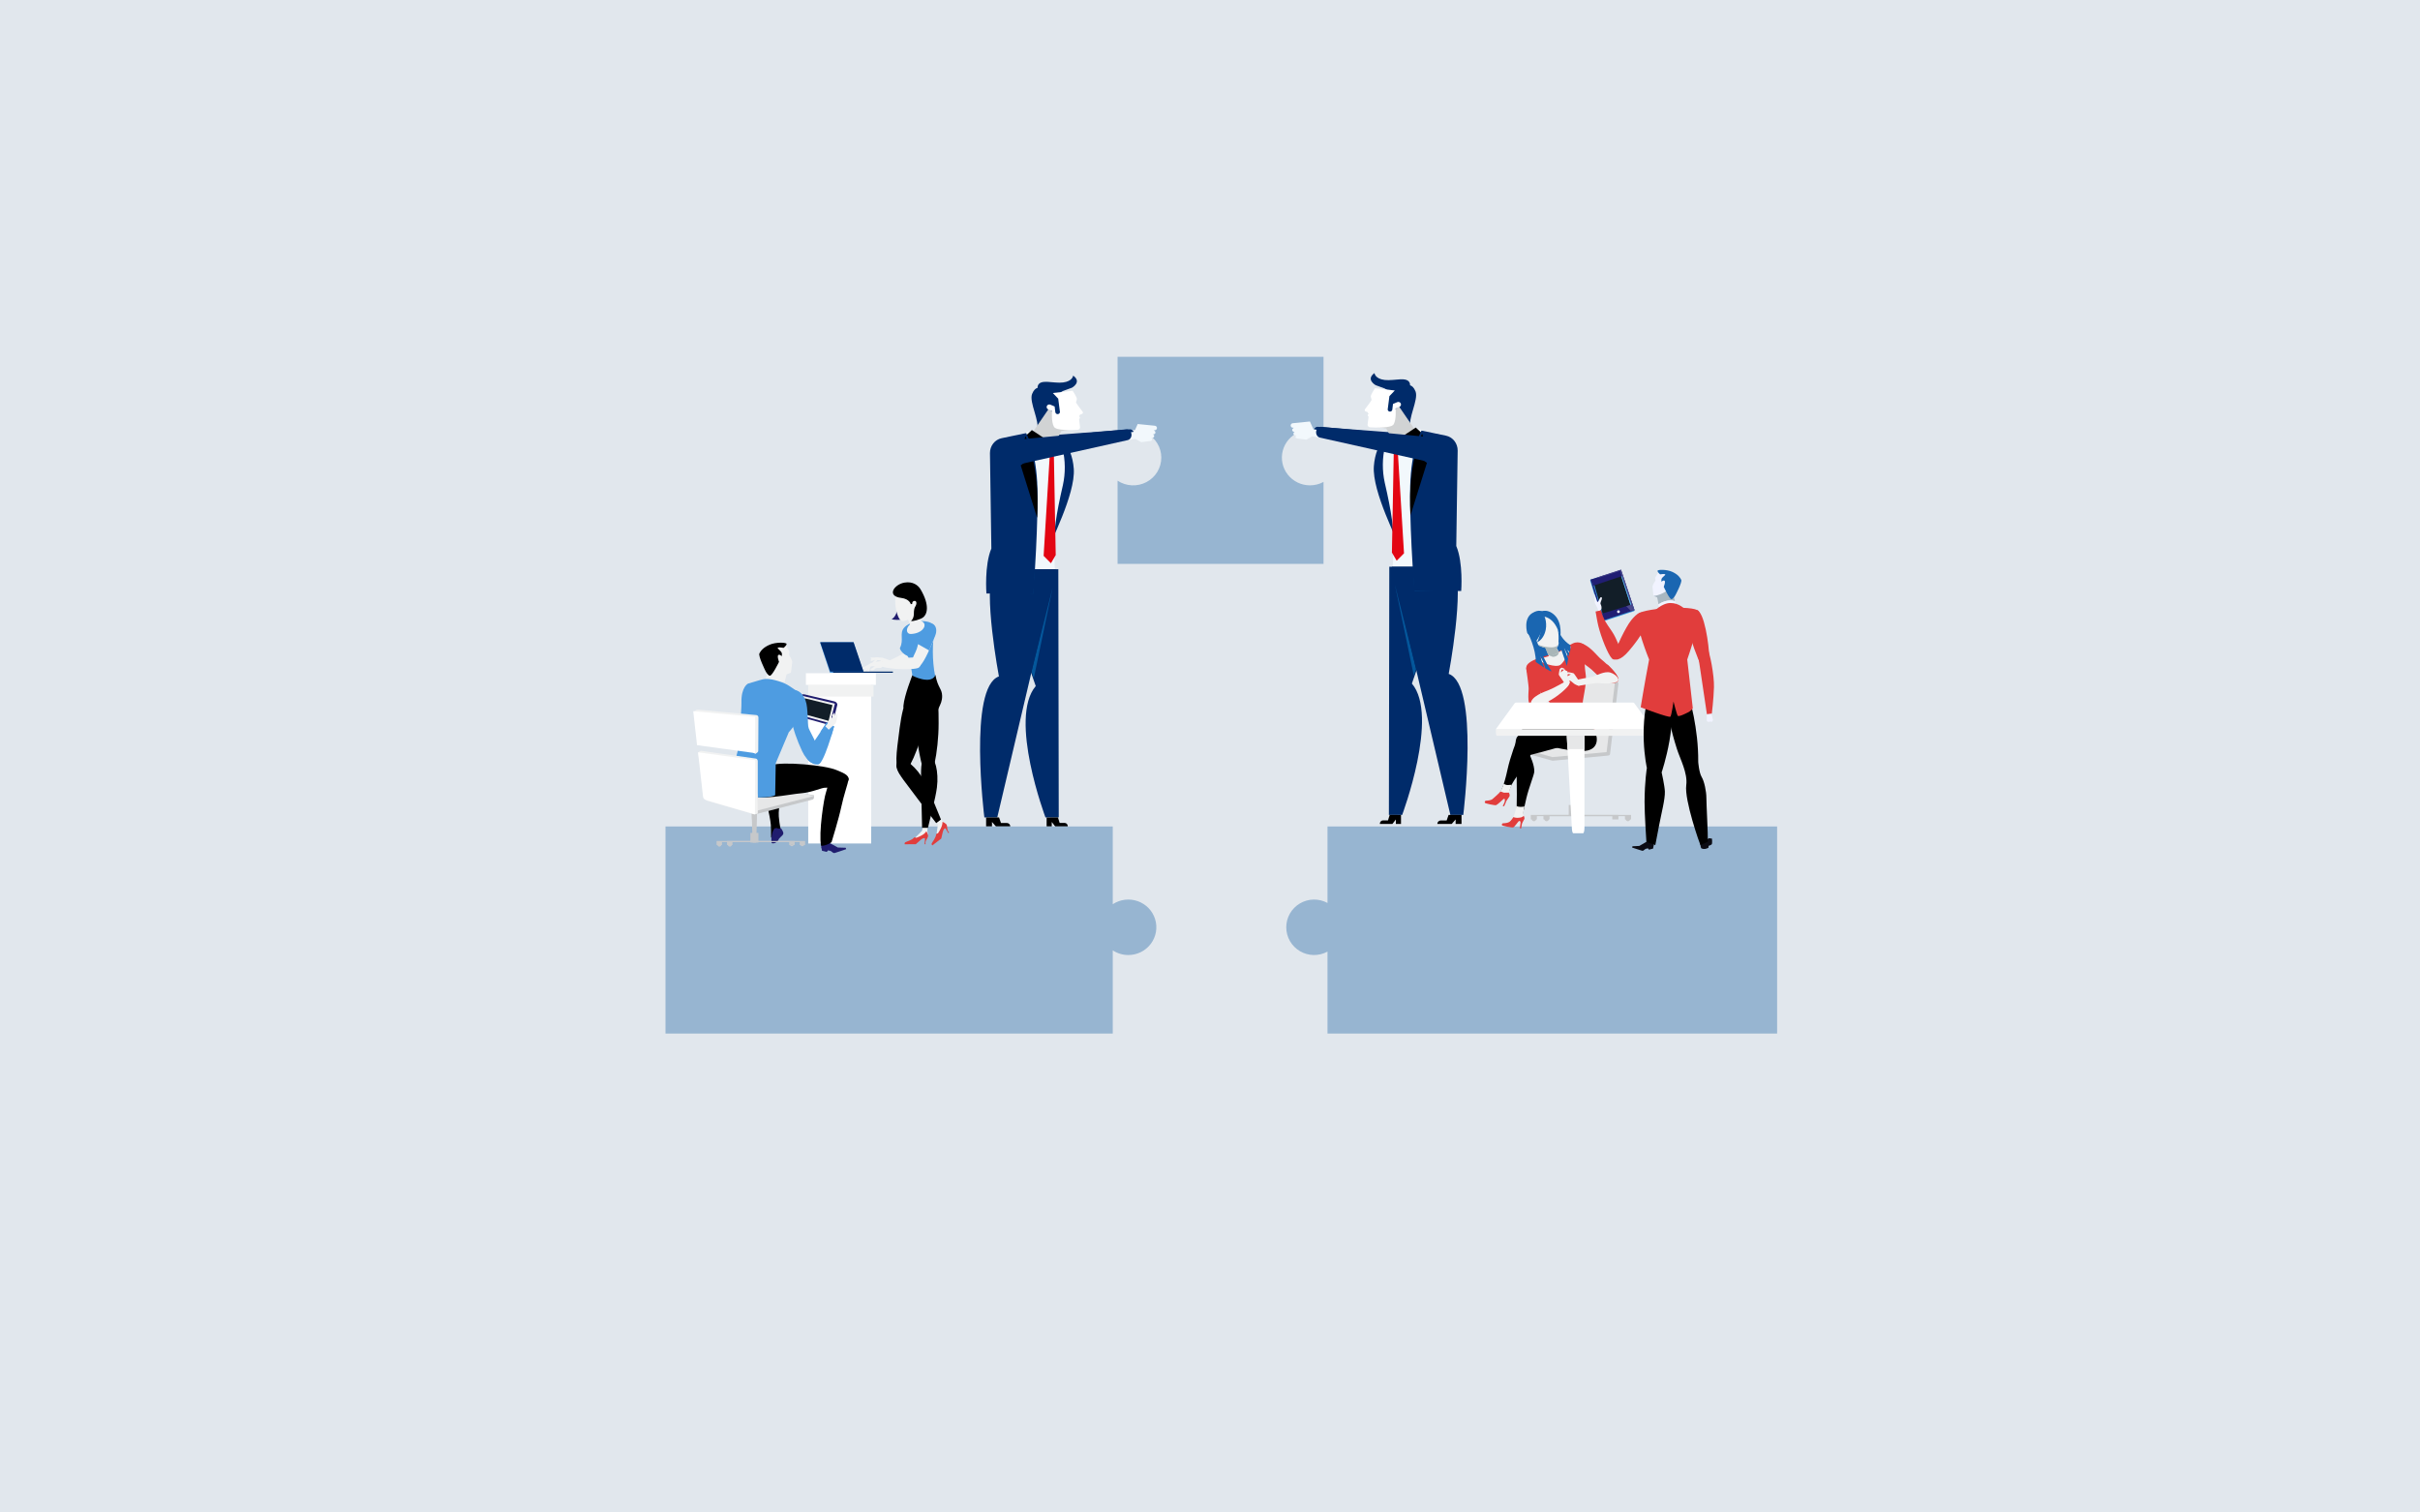 <?xml version="1.0" encoding="UTF-8"?>
<svg xmlns="http://www.w3.org/2000/svg" width="960" height="600" viewBox="0 0 960 600" fill="none">
  <rect width="960" height="600" fill="#E1E7ED"></rect>
  <path d="M519.662 192.536C517.962 192.535 516.285 192.151 514.758 191.413C513.231 190.674 511.896 189.601 510.854 188.276C509.812 186.95 509.091 185.407 508.746 183.765C508.401 182.122 508.442 180.424 508.864 178.799C509.287 177.174 510.08 175.666 511.184 174.39C512.288 173.114 513.673 172.104 515.233 171.438C516.793 170.771 523.487 170.465 525.185 170.543C526.884 170.621 523.542 171.081 525.032 171.888V141.547H443.334V156.97V172.393C445.013 171.286 446.966 170.65 448.983 170.552C451 170.454 453.006 170.899 454.787 171.838C456.568 172.777 458.057 174.176 459.096 175.885C460.134 177.594 460.682 179.549 460.682 181.541C460.682 183.534 460.134 185.489 459.096 187.198C458.057 188.907 456.568 190.305 454.787 191.245C453.006 192.184 451 192.628 448.983 192.531C446.966 192.433 445.013 191.797 443.334 190.69V223.68H525.032V191.179C523.387 192.071 521.54 192.538 519.662 192.536Z" fill="#97B5D1"></path>
  <path d="M401.994 173.799L402.425 181.562L448.505 173.744C448.906 173.673 449.266 173.433 449.509 173.074C449.753 172.716 449.862 172.267 449.813 171.821C449.763 171.382 449.563 170.981 449.254 170.701C448.945 170.42 448.55 170.281 448.151 170.312L401.994 173.799Z" fill="#002B6A"></path>
  <path d="M418.938 171.809C418.938 171.809 425.226 175.801 425.961 185.974C426.696 196.147 416.224 215.802 415.714 218.346C415.205 220.889 411.363 205.495 413.368 198.202C415.372 190.909 416.316 171.666 418.938 171.809Z" fill="#002B6A"></path>
  <path d="M411.459 170.701C413.689 170.371 415.955 170.929 417.814 172.267C419.674 173.605 420.993 175.626 421.514 177.935C422.644 182.695 422.688 187.671 421.644 192.453C418.848 204.486 417.99 211.174 418.168 217.604C418.346 224.035 418.451 225.829 418.451 225.829H394.785L396.406 188.977C396.566 185.258 397.68 181.654 399.627 178.547C401.574 175.441 404.282 172.948 407.465 171.333L407.57 171.273L411.459 170.701Z" fill="url(#paint0_linear)"></path>
  <path d="M410.871 272.163C399.973 284.989 414.73 324.266 414.73 324.266H419.995L419.832 225.829H394.785L410.871 272.163Z" fill="#002B6A"></path>
  <path d="M419.414 171.809L422.396 179.011L419.561 176.226L417.757 178.985C417.473 177.574 417.56 176.138 418.015 174.748C418.825 172.892 419.414 171.809 419.414 171.809Z" fill="#078EEA"></path>
  <path d="M421.623 155.121L425.261 153.788C425.261 153.788 429.299 151.555 425.713 149C425.713 149 425.534 151.255 421.683 151.731C417.832 152.207 412.606 150.135 411.667 153.115C410.728 156.094 418.865 157.229 421.623 155.121Z" fill="#002B6A"></path>
  <path d="M412.661 153.913C412.661 153.913 410.741 153.023 409.429 156.272C408.116 159.52 412.703 167.369 411.331 170.608C411.331 170.608 419.143 168.25 420.821 165.313C422.5 162.376 423.954 155.524 418.952 155.008C413.949 154.492 412.661 153.913 412.661 153.913Z" fill="#002B6A"></path>
  <path d="M425.999 170.222L421.047 170.972L417.418 177.811L407.992 173.899L416.013 162.205L425.999 170.222Z" fill="#D1D3D4"></path>
  <path d="M425.522 155.002C425.522 155.002 427.254 157.642 427.185 158.292C427.116 158.941 426.787 159.441 426.882 159.724C426.977 160.007 428.727 162.364 429.481 163.338C429.53 163.402 429.565 163.476 429.583 163.554C429.601 163.632 429.602 163.713 429.585 163.791C429.569 163.869 429.536 163.944 429.488 164.009C429.44 164.074 429.379 164.129 429.307 164.171C429.03 164.305 428.74 164.413 428.441 164.495C427.687 164.729 428.043 166.161 428.043 166.161L428.441 169.409C428.458 169.542 428.446 169.677 428.407 169.805C428.367 169.934 428.301 170.053 428.212 170.156C428.122 170.259 428.012 170.343 427.888 170.404C427.763 170.464 427.627 170.5 427.488 170.508C425.002 170.658 418.982 170.858 418.098 169.309C416.98 167.343 417.336 163.105 417.336 163.105L415.802 162.405C415.671 162.344 415.555 162.259 415.459 162.153C415.363 162.048 415.29 161.925 415.245 161.792C415.2 161.659 415.183 161.519 415.195 161.38C415.208 161.24 415.249 161.105 415.317 160.981C415.445 160.755 415.656 160.582 415.91 160.499C416.164 160.416 416.441 160.427 416.686 160.532L418.367 161.248L418.644 163.513C418.674 163.745 418.799 163.955 418.99 164.099C419.182 164.242 419.425 164.307 419.666 164.279C419.881 164.254 420.079 164.156 420.227 164.004C420.374 163.852 420.461 163.654 420.472 163.446L419.787 158.15L417.648 155.902L425.522 155.002Z" fill="white"></path>
  <path d="M427.487 163.405L428.318 164.531C428.355 164.571 428.375 164.619 428.375 164.667C428.375 164.716 428.355 164.764 428.318 164.803L427.978 165.085C427.978 165.085 428.746 165.648 428.204 166.114C427.663 166.58 427.197 167.007 427.197 167.007L427.487 163.405Z" fill="white"></path>
  <path d="M409.342 170.608L416.395 175.271L412.988 179.011L406.791 172.954L409.342 170.608Z" fill="black"></path>
  <path d="M419.961 176.326L415.407 175.41L413.996 176.864C413.996 176.864 415.464 179.228 417.553 178.995C418.322 178.877 419.003 178.533 419.452 178.035C419.901 177.538 420.083 176.925 419.961 176.326Z" fill="#E30613"></path>
  <path d="M418.779 178.969C418.779 178.969 418.4 177.108 417.387 178.104C416.374 179.099 416.107 179.769 416.723 180.085C417.339 180.401 418.975 180.159 418.779 178.969Z" fill="#E30613"></path>
  <path d="M410.105 269.045L409.189 266.32L417.593 233.031L410.105 269.045Z" fill="#04579B"></path>
  <path d="M418.794 225.837L395.61 324.266H390.49C390.49 324.266 384.022 272.662 396.268 268.332C396.268 268.332 389.824 234.298 394.159 225.829L418.794 225.837Z" fill="#002B6A"></path>
  <path d="M393.584 235.016L409.819 235.432L410.39 225.829L408.312 225.923L393.584 235.016Z" fill="#04579B"></path>
  <path d="M407.065 171.809C407.065 171.809 410.707 178.067 411.443 191.159C412.179 204.251 409.97 235.432 409.97 235.432H391.311C391.311 235.432 390.445 224.269 393.269 217.596L392.711 179.758C392.7 178.364 393.156 177.009 394 175.928C394.844 174.847 396.022 174.108 397.331 173.838L407.065 171.809Z" fill="#002B6A"></path>
  <path d="M408.286 182.111L404.908 184.614L411.428 205.421C411.428 205.421 411.428 205.371 411.428 205.296C412.639 184.714 406.812 173.009 406.812 173.009L404.391 181.018L408.286 182.111Z" fill="black"></path>
  <path d="M415.191 324.299V327.867H417.229V326.087L418.61 327.867H423.594C423.598 327.685 423.57 327.504 423.512 327.334C423.454 327.164 423.367 327.009 423.255 326.878C423.144 326.747 423.011 326.642 422.864 326.57C422.717 326.497 422.558 326.459 422.398 326.457H420.353L419.681 324.266L415.191 324.299Z" fill="black"></path>
  <path d="M391.186 324.266V327.867H393.519V326.071L395.089 327.867H400.789C400.789 327.498 400.644 327.145 400.386 326.884C400.128 326.624 399.778 326.477 399.412 326.477H397.079L396.315 324.266H391.186Z" fill="black"></path>
  <path d="M418.042 179.011L418.798 220.207L416.904 223.428L413.996 220.509L416.522 179.121L418.042 179.011Z" fill="#E30613"></path>
  <path d="M452.754 175.41L450.403 174.113L445.013 174.961L444.555 172.114L449.944 171.266L451.32 168.207L458.11 168.885C458.228 168.892 458.344 168.921 458.45 168.973C458.557 169.024 458.653 169.096 458.732 169.184C458.81 169.272 458.871 169.375 458.91 169.486C458.949 169.598 458.965 169.716 458.959 169.834C458.943 170.066 458.84 170.283 458.669 170.44C458.499 170.598 458.274 170.684 458.042 170.682H457.711L458.093 171.012C458.205 171.106 458.285 171.232 458.323 171.373C458.361 171.514 458.355 171.663 458.305 171.8C458.252 171.949 458.152 172.076 458.021 172.163C457.889 172.25 457.733 172.292 457.575 172.283H457.329L457.516 172.393C457.658 172.477 457.765 172.607 457.82 172.763C457.874 172.918 457.872 173.087 457.813 173.241C457.765 173.361 457.685 173.465 457.582 173.543C457.479 173.621 457.356 173.669 457.227 173.681L456.641 173.732L456.735 173.783C456.851 173.848 456.943 173.95 456.995 174.073C457.047 174.195 457.057 174.332 457.023 174.461C456.993 174.583 456.927 174.692 456.833 174.776C456.739 174.859 456.622 174.912 456.497 174.927L452.754 175.41Z" fill="url(#paint1_linear)"></path>
  <path d="M447.295 174.608L399.35 185.314L396.287 175.114L446.853 170.313C447.327 170.275 447.796 170.444 448.166 170.785C448.536 171.126 448.779 171.615 448.847 172.153C448.924 172.713 448.804 173.286 448.513 173.746C448.222 174.206 447.785 174.516 447.295 174.608Z" fill="#002B6A"></path>
  <path d="M568.967 172.799L568.535 180.562L522.456 172.744C522.055 172.673 521.695 172.433 521.452 172.074C521.208 171.716 521.099 171.267 521.148 170.821C521.198 170.382 521.398 169.981 521.707 169.701C522.016 169.42 522.41 169.281 522.809 169.312L568.967 172.799Z" fill="#002B6A"></path>
  <path d="M552.023 170.809C552.023 170.809 545.735 174.801 545 184.974C544.265 195.147 554.737 214.802 555.247 217.346C555.756 219.889 559.598 204.495 557.593 197.202C555.589 189.909 554.645 170.666 552.023 170.809Z" fill="#002B6A"></path>
  <path d="M559.502 169.701C557.272 169.371 555.006 169.929 553.146 171.267C551.287 172.605 549.968 174.626 549.447 176.935C548.317 181.695 548.273 186.671 549.317 191.453C552.113 203.486 552.971 210.174 552.793 216.604C552.615 223.035 552.51 224.829 552.51 224.829H576.176L574.555 187.977C574.394 184.258 573.281 180.654 571.334 177.547C569.387 174.441 566.679 171.948 563.496 170.333L563.391 170.273L559.502 169.701Z" fill="url(#paint2_linear)"></path>
  <path d="M560.09 271.163C570.988 283.989 556.231 323.266 556.231 323.266H550.966L551.129 224.829H576.176L560.09 271.163Z" fill="#002B6A"></path>
  <path d="M551.547 170.809L548.565 178.011L551.4 175.226L553.203 177.985C553.488 176.574 553.401 175.138 552.946 173.748C552.136 171.892 551.547 170.809 551.547 170.809Z" fill="#078EEA"></path>
  <path d="M549.338 154.121L545.7 152.788C545.7 152.788 541.661 150.555 545.248 148C545.248 148 545.427 150.255 549.278 150.731C553.129 151.207 558.355 149.135 559.294 152.115C560.233 155.094 552.096 156.229 549.338 154.121Z" fill="#002B6A"></path>
  <path d="M558.3 152.913C558.3 152.913 560.219 152.023 561.532 155.272C562.845 158.52 558.258 166.369 559.629 169.608C559.629 169.608 551.818 167.25 550.14 164.313C548.461 161.376 547.007 154.524 552.009 154.008C557.012 153.492 558.3 152.913 558.3 152.913Z" fill="#002B6A"></path>
  <path d="M544.962 169.222L549.914 169.972L553.543 176.811L562.969 172.899L554.948 161.205L544.962 169.222Z" fill="#D1D3D4"></path>
  <path d="M545.439 154.002C545.439 154.002 543.707 156.642 543.776 157.292C543.845 157.941 544.174 158.441 544.079 158.724C543.984 159.007 542.234 161.364 541.48 162.338C541.431 162.402 541.396 162.476 541.378 162.554C541.36 162.632 541.359 162.713 541.376 162.791C541.392 162.869 541.425 162.944 541.473 163.009C541.521 163.074 541.582 163.129 541.654 163.171C541.931 163.305 542.221 163.413 542.52 163.495C543.273 163.729 542.918 165.161 542.918 165.161L542.52 168.409C542.503 168.542 542.515 168.677 542.554 168.805C542.594 168.934 542.66 169.053 542.749 169.156C542.839 169.259 542.949 169.343 543.073 169.404C543.198 169.464 543.334 169.5 543.473 169.508C545.959 169.658 551.979 169.858 552.863 168.309C553.98 166.343 553.625 162.105 553.625 162.105L555.159 161.405C555.29 161.344 555.406 161.259 555.502 161.153C555.598 161.048 555.67 160.925 555.716 160.792C555.761 160.659 555.778 160.519 555.766 160.38C555.753 160.24 555.712 160.105 555.644 159.981C555.516 159.755 555.305 159.582 555.051 159.499C554.797 159.416 554.52 159.427 554.275 159.532L552.594 160.248L552.317 162.513C552.287 162.745 552.162 162.955 551.971 163.099C551.779 163.242 551.536 163.307 551.295 163.279C551.08 163.254 550.882 163.156 550.734 163.004C550.587 162.852 550.5 162.654 550.489 162.446L551.174 157.15L553.313 154.902L545.439 154.002Z" fill="white"></path>
  <path d="M543.474 162.405L542.643 163.531C542.606 163.571 542.586 163.619 542.586 163.667C542.586 163.716 542.606 163.764 542.643 163.803L542.983 164.085C542.983 164.085 542.215 164.648 542.756 165.114C543.298 165.58 543.764 166.007 543.764 166.007L543.474 162.405Z" fill="white"></path>
  <path d="M561.619 169.608L554.566 174.271L557.973 178.011L564.17 171.954L561.619 169.608Z" fill="black"></path>
  <path d="M551 175.326L555.553 174.41L556.965 175.864C556.965 175.864 555.497 178.228 553.408 177.995C552.639 177.877 551.958 177.533 551.509 177.035C551.06 176.538 550.878 175.925 551 175.326Z" fill="#E30613"></path>
  <path d="M552.182 177.969C552.182 177.969 552.561 176.108 553.574 177.104C554.587 178.099 554.854 178.769 554.238 179.085C553.622 179.401 551.986 179.159 552.182 177.969Z" fill="#E30613"></path>
  <path d="M560.856 268.045L561.771 265.32L553.368 232.031L560.856 268.045Z" fill="#04579B"></path>
  <path d="M552.166 224.837L575.351 323.266H580.471C580.471 323.266 586.939 271.662 574.693 267.332C574.693 267.332 581.137 233.298 576.802 224.829L552.166 224.837Z" fill="#002B6A"></path>
  <path d="M577.377 234.016L561.142 234.432L560.571 224.829L562.649 224.923L577.377 234.016Z" fill="#04579B"></path>
  <path d="M563.896 170.809C563.896 170.809 560.254 177.067 559.518 190.159C558.782 203.251 560.991 234.432 560.991 234.432H579.65C579.65 234.432 580.516 223.269 577.692 216.596L578.25 178.758C578.261 177.364 577.805 176.009 576.961 174.928C576.117 173.847 574.939 173.108 573.63 172.838L563.896 170.809Z" fill="#002B6A"></path>
  <path d="M562.674 181.111L566.053 183.614L559.533 204.421C559.533 204.421 559.533 204.371 559.533 204.296C558.322 183.714 564.149 172.009 564.149 172.009L566.57 180.018L562.674 181.111Z" fill="black"></path>
  <path d="M555.77 323.299V326.867H553.732V325.087L552.351 326.867H547.367C547.363 326.685 547.391 326.504 547.449 326.334C547.507 326.164 547.594 326.009 547.706 325.878C547.817 325.747 547.95 325.642 548.097 325.57C548.244 325.497 548.403 325.459 548.563 325.457H550.608L551.28 323.266L555.77 323.299Z" fill="black"></path>
  <path d="M579.775 323.266V326.867H577.442V325.071L575.872 326.867H570.172C570.172 326.498 570.317 326.145 570.575 325.884C570.833 325.624 571.183 325.477 571.549 325.477H573.882L574.646 323.266H579.775Z" fill="black"></path>
  <path d="M552.919 178.011L552.163 219.207L554.057 222.428L556.965 219.509L554.439 178.121L552.919 178.011Z" fill="#E30613"></path>
  <path d="M518.207 174.41L520.558 173.113L525.948 173.961L526.406 171.114L521.016 170.266L519.641 167.207L512.851 167.885C512.733 167.892 512.617 167.921 512.51 167.973C512.404 168.024 512.308 168.096 512.229 168.184C512.151 168.272 512.09 168.375 512.051 168.486C512.012 168.598 511.995 168.716 512.002 168.834C512.018 169.066 512.121 169.283 512.292 169.44C512.462 169.598 512.687 169.684 512.919 169.682H513.25L512.868 170.012C512.756 170.106 512.676 170.232 512.638 170.373C512.6 170.514 512.606 170.663 512.656 170.8C512.709 170.949 512.809 171.076 512.94 171.163C513.072 171.25 513.228 171.292 513.386 171.283H513.632L513.445 171.393C513.303 171.477 513.196 171.607 513.141 171.763C513.087 171.918 513.089 172.087 513.148 172.241C513.196 172.361 513.276 172.465 513.379 172.543C513.482 172.621 513.605 172.669 513.734 172.681L514.32 172.732L514.226 172.783C514.11 172.848 514.018 172.95 513.966 173.073C513.914 173.195 513.904 173.332 513.938 173.461C513.968 173.583 514.034 173.692 514.128 173.776C514.222 173.859 514.339 173.912 514.464 173.927L518.207 174.41Z" fill="url(#paint3_linear)"></path>
  <path d="M523.666 173.608L571.611 184.314L574.674 174.114L524.108 169.313C523.634 169.275 523.165 169.444 522.795 169.785C522.425 170.126 522.182 170.615 522.114 171.153C522.037 171.713 522.157 172.286 522.448 172.746C522.739 173.206 523.176 173.516 523.666 173.608Z" fill="#002B6A"></path>
  <path d="M526.613 327.867V358.209C524.931 357.289 523.038 356.821 521.12 356.852C519.202 356.882 517.325 357.41 515.674 358.384C514.023 359.357 512.654 360.742 511.704 362.403C510.754 364.063 510.254 365.942 510.254 367.854C510.254 369.765 510.754 371.644 511.704 373.304C512.654 374.965 514.023 376.35 515.674 377.324C517.325 378.297 519.202 378.825 521.12 378.855C523.038 378.886 524.931 378.418 526.613 377.498V410H704.967V327.867H526.613Z" fill="#97B5D1"></path>
  <path d="M447.599 378.855C449.335 378.855 451.046 378.452 452.596 377.68C454.146 376.907 455.492 375.786 456.526 374.406C457.56 373.026 458.253 371.426 458.55 369.733C458.847 368.04 458.739 366.302 458.235 364.658C457.731 363.013 456.845 361.509 455.649 360.264C454.452 359.02 452.978 358.07 451.343 357.491C449.709 356.913 447.961 356.721 446.239 356.931C444.516 357.141 442.867 357.748 441.424 358.702V327.867H264V410H441.424V377.001C443.25 378.214 445.4 378.86 447.599 378.855Z" fill="#97B5D1"></path>
  <path fill-rule="evenodd" clip-rule="evenodd" d="M619.722 295.563L620.365 268.446H621.682L641.561 270.626C641.841 270.656 642.043 270.911 642.01 271.191L638.705 299.083C638.667 299.407 638.411 299.664 638.087 299.705L637.432 299.787L616.004 301.771C615.908 301.78 615.81 301.772 615.717 301.745L602.459 298.045C602.114 297.949 601.875 297.635 601.875 297.276V296.564L619.722 295.563Z" fill="#C6C8CA"></path>
  <path fill-rule="evenodd" clip-rule="evenodd" d="M618.359 295.456L620.312 268.446L640.116 270.615C640.405 270.647 640.613 270.909 640.578 271.198L637.329 298.351L615.819 300.341L601.877 296.454L618.359 295.456Z" fill="#E6E7E8"></path>
  <path fill-rule="evenodd" clip-rule="evenodd" d="M606.535 250.417L612.513 263.07L620.512 258.701C620.512 258.701 617.171 247.591 616.268 246.11C615.366 244.63 606.535 250.417 606.535 250.417Z" fill="#1A66B1"></path>
  <path fill-rule="evenodd" clip-rule="evenodd" d="M628.802 256.025C628.802 256.025 626.63 253.943 623.892 255.268C621.154 256.593 617.849 259.149 615.583 259.622C613.317 260.095 605.763 261.893 605.48 264.638C605.197 267.382 608.407 269.938 609.823 271.262C611.24 272.588 610.579 274.481 611.901 275.805C613.223 277.13 616.433 279.685 615.866 282.146C615.3 284.607 608.596 291.705 616.433 295.018C624.27 298.33 631.162 298.992 632.485 292.557C633.807 286.121 628.613 281.862 627.952 280.064C627.291 278.266 629.746 271.925 628.991 267.193C628.236 262.461 628.802 256.025 628.802 256.025Z" fill="#E13D3C"></path>
  <path fill-rule="evenodd" clip-rule="evenodd" d="M628.24 255.581C631.271 256.882 633.72 260.408 635.322 261.647C636.923 262.886 643.564 269.022 641.68 270.452C639.796 271.881 635.844 270.128 632.71 266.888C629.576 263.648 625.346 261.798 624.018 259.645C621.976 256.335 625.208 254.28 628.24 255.581Z" fill="#E13D3C"></path>
  <path fill-rule="evenodd" clip-rule="evenodd" d="M605.461 265.213C605.464 265.826 606.478 271.889 606.414 273.478C606.349 275.067 605.71 280.217 608.013 280.605C610.468 281.018 611.312 276.338 611.183 272.842C611.106 270.76 610.933 266.574 608.333 264.465C606.354 262.861 605.458 264.513 605.461 265.213Z" fill="#E13D3C"></path>
  <path fill-rule="evenodd" clip-rule="evenodd" d="M601.646 292.639C602.683 290.375 613.241 286.603 620.877 286.036C628.513 285.469 629 293.111 622.157 295.281C615.315 297.451 606.851 299.527 606.851 299.527C606.851 299.527 608.774 303.454 608.639 306.117C608.572 307.433 606.507 312.393 605.494 316.646C604.457 320.995 603.711 324.825 603.711 324.825L601.428 325.428C601.428 325.428 601.552 324.434 601.646 320.661C601.74 316.887 601.74 314.528 601.646 306.791C601.552 299.055 600.609 294.904 601.646 292.639Z" fill="black"></path>
  <path fill-rule="evenodd" clip-rule="evenodd" d="M632.103 289.07C630.904 287.377 627.15 286.419 619.199 286.672C611.248 286.923 604.812 286.923 603.171 290.201C601.531 293.479 598.99 300.745 598.06 305.107C596.56 312.139 595.291 314.062 594.808 314.968C594.324 315.874 596.662 316.176 597.398 316.735C598.094 315.751 598.326 314.668 598.779 313.381C599.183 312.232 599.778 310.923 600.805 309.361C602.982 306.053 605.822 302.271 606.863 300.002C607.904 297.733 609.702 294.896 611.595 295.275C613.488 295.653 624.953 298.888 629.869 297.696C634.786 296.504 633.698 291.322 632.103 289.07Z" fill="black"></path>
  <path fill-rule="evenodd" clip-rule="evenodd" d="M608.832 243.51C611.833 241.731 616.451 244.99 617.558 247.441C618.665 249.893 618.995 255.663 617.652 256.803C617.604 256.844 617.542 256.877 617.485 256.913C618.123 258.218 618.729 259.197 618.992 259.509C619.698 260.918 616.057 262.932 614.968 261.507C614.71 261.168 614.012 259.063 613.128 257.023C611.428 256.63 609.592 255.855 608.166 254.699C605.067 252.187 605.831 245.289 608.832 243.51Z" fill="#F1F2F2"></path>
  <path fill-rule="evenodd" clip-rule="evenodd" d="M622.94 256.376C622.29 255.6 618.749 258.969 616.51 259.702C614.27 260.435 609.502 261.385 610.658 262.155C611.814 262.925 616.943 264.938 618.92 263.809C620.282 263.031 623.59 257.152 622.94 256.376Z" fill="#F1F2F2"></path>
  <path fill-rule="evenodd" clip-rule="evenodd" d="M614.121 259.844C613.804 259.005 613.418 257.984 612.989 256.977C613.418 257.985 613.804 259.005 614.121 259.844ZM618.365 258.512L618.365 258.511C618.127 258.095 617.857 257.589 617.578 257.015C617.856 257.588 618.127 258.095 618.365 258.512Z" fill="#18215C"></path>
  <path fill-rule="evenodd" clip-rule="evenodd" d="M618.361 258.561C618.361 258.56 618.361 258.559 618.36 258.558C618.332 258.511 618.303 258.462 618.274 258.411L618.273 258.411C618.303 258.463 618.333 258.513 618.361 258.561Z" fill="#18215C"></path>
  <path fill-rule="evenodd" clip-rule="evenodd" d="M617.538 256.835C617.536 256.832 617.534 256.829 617.532 256.826C617.534 256.829 617.536 256.832 617.538 256.835ZM617.53 256.821C617.528 256.818 617.527 256.816 617.525 256.813C617.527 256.816 617.528 256.818 617.53 256.821ZM617.519 256.807C617.518 256.806 617.517 256.804 617.516 256.802C617.517 256.804 617.518 256.806 617.519 256.807ZM613.015 256.803C613.013 256.802 613.011 256.802 613.009 256.802C613.011 256.802 613.013 256.802 613.015 256.803ZM612.994 256.798C612.993 256.798 612.992 256.798 612.991 256.798C612.992 256.798 612.993 256.798 612.994 256.798ZM617.509 256.794C617.509 256.793 617.508 256.791 617.508 256.79C617.508 256.791 617.509 256.793 617.509 256.794ZM617.507 256.78C617.507 256.78 617.507 256.78 617.507 256.78C617.507 256.78 617.507 256.78 617.507 256.78ZM617.497 256.768C617.497 256.767 617.496 256.767 617.496 256.766C617.497 256.767 617.497 256.767 617.497 256.768ZM617.489 256.756C617.489 256.756 617.489 256.755 617.488 256.755C617.489 256.755 617.489 256.756 617.489 256.756ZM617.641 256.624C617.642 256.624 617.642 256.623 617.643 256.623C617.642 256.623 617.642 256.624 617.641 256.624ZM617.645 256.62C617.646 256.619 617.646 256.619 617.646 256.619C617.646 256.619 617.646 256.619 617.645 256.62Z" fill="#18215C"></path>
  <path fill-rule="evenodd" clip-rule="evenodd" d="M614.97 260.203C615.444 260.075 615.887 259.951 616.261 259.833C616.89 259.634 617.62 259.236 618.361 258.782C618.353 258.724 618.339 258.667 618.317 258.609C618.282 258.552 618.246 258.492 618.21 258.43C617.979 258.041 617.716 257.567 617.446 257.032C617.445 257.032 617.445 257.031 617.445 257.031C617.442 257.027 617.441 257.023 617.439 257.019C617.438 257.017 617.437 257.015 617.436 257.013C617.434 257.01 617.433 257.007 617.431 257.004C617.43 257.002 617.429 256.999 617.428 256.997C617.427 256.995 617.426 256.993 617.425 256.991C617.423 256.988 617.421 256.984 617.419 256.981C617.419 256.98 617.418 256.978 617.417 256.977C617.415 256.973 617.414 256.969 617.411 256.965C617.411 256.965 617.411 256.965 617.411 256.965C617.409 256.96 617.407 256.955 617.404 256.95C617.403 256.95 617.403 256.949 617.403 256.948C617.401 256.944 617.399 256.939 617.396 256.935C617.396 256.935 617.396 256.934 617.396 256.934C617.389 256.919 617.381 256.904 617.374 256.89C617.431 256.854 617.494 256.822 617.542 256.782C617.544 256.78 617.545 256.779 617.547 256.778C617.548 256.777 617.548 256.777 617.549 256.776C617.55 256.776 617.551 256.774 617.552 256.773C617.553 256.773 617.553 256.773 617.553 256.773C617.774 256.583 617.949 256.268 618.083 255.867C618.079 255.873 617.428 256.8 615.481 256.8C615.433 256.8 615.385 256.8 615.336 256.799C613.888 256.765 611.737 256.475 609.76 255.544C609.807 255.661 609.855 255.78 609.904 255.899C610.888 256.39 611.938 256.754 612.943 256.987C612.944 256.987 612.945 256.987 612.946 256.987C612.953 256.989 612.959 256.99 612.965 256.992C612.967 256.992 612.968 256.992 612.97 256.993C612.978 256.994 612.985 256.996 612.992 256.998C613.408 257.938 613.783 258.892 614.091 259.676C614.356 259.918 614.656 260.09 614.97 260.203Z" fill="#A9B6B8"></path>
  <path fill-rule="evenodd" clip-rule="evenodd" d="M616.095 260.561C617.32 260.561 618.465 259.703 618.354 258.769C617.65 259.282 616.882 259.474 616.285 259.699C615.931 259.832 615.388 260.003 614.939 260.148C615.25 260.279 615.774 260.561 616.095 260.561Z" fill="#A9B6B8"></path>
  <path fill-rule="evenodd" clip-rule="evenodd" d="M618.006 249.81C618.883 251.967 620.356 254.283 622.836 255.867C623.208 256.728 622.955 257.968 622.688 258.836C622.663 258.794 622.643 258.752 622.615 258.711C622.45 258.465 622.263 258.233 622.105 258.073C621.946 257.914 621.822 257.822 621.822 257.822C621.822 257.822 621.86 257.974 621.944 258.181C622.029 258.388 622.165 258.644 622.325 258.886C622.403 258.999 622.484 259.112 622.563 259.217C622.428 259.602 622.316 259.85 622.316 259.85L622.189 260.585C622.042 260.275 621.886 259.945 621.73 259.615C621.408 258.939 621.085 258.262 620.843 257.756C620.602 257.247 620.431 256.903 620.431 256.903C620.431 256.903 621.657 260.482 621.842 260.788C621.923 260.925 622.005 261.055 622.086 261.178L621.574 264.145L618.245 254.529C618.394 253.116 618.29 251.35 618.006 249.81Z" fill="#1A66B1"></path>
  <path fill-rule="evenodd" clip-rule="evenodd" d="M606.18 251.248L607.589 248.376C607.589 248.376 610.689 259.25 615.498 266.269C615.271 266.451 613.881 265.656 612.988 265.112C612.932 264.888 612.87 264.651 612.795 264.397C612.698 264.038 612.567 263.664 612.433 263.292C612.293 262.921 612.154 262.55 612.009 262.208C611.878 261.862 611.691 261.557 611.552 261.294C611.263 260.768 611.04 260.443 611.04 260.443C611.04 260.443 611.135 260.839 611.324 261.397C611.37 261.537 611.421 261.688 611.48 261.845C611.541 262 611.595 262.169 611.65 262.346C611.759 262.699 611.892 263.069 612.023 263.439C612.162 263.807 612.301 264.175 612.432 264.52C612.476 264.634 612.52 264.741 612.563 264.849C612.361 264.722 612.231 264.638 612.231 264.638C612.231 264.638 610.377 263.336 609.231 262.615C609.333 257.328 606.18 251.248 606.18 251.248Z" fill="#1A66B1"></path>
  <path fill-rule="evenodd" clip-rule="evenodd" d="M594.059 315.344C594.822 314.631 595.696 313.558 596.536 310.871C597.596 311.789 598.958 311.273 599.678 311.32C598.509 313.95 598.482 315.711 597.433 317.156C597.403 316.918 593.583 316.246 594.059 315.344Z" fill="#F1F2F2"></path>
  <path fill-rule="evenodd" clip-rule="evenodd" d="M598.572 314.462C598.572 314.462 599.081 315.295 598.779 315.923C598.478 316.552 597.498 317.668 597.434 318.054C597.37 318.44 596.658 319.849 596.658 319.849L596.122 319.748C596.122 319.748 596.947 318.305 596.985 317.605C597.022 316.905 596.76 316.685 596.389 317.012C596.02 317.341 593.994 319.259 593.477 319.405C592.959 319.551 589.129 318.742 589.038 318.459C588.947 318.177 588.979 317.63 589.551 317.627C590.124 317.624 591.469 317.48 592.04 317.012C592.611 316.545 595.033 314.36 595.189 314.014C595.189 314.014 595.827 314.119 596.658 314.462C597.775 314.385 598.426 314.462 598.426 314.462" fill="#E13D3C"></path>
  <path fill-rule="evenodd" clip-rule="evenodd" d="M611.881 242.684C611.881 242.684 613.76 248.579 609.276 254.469L605.865 251.167C605.865 251.167 604.111 245.412 607.926 243.154C610.68 241.524 611.881 242.684 611.881 242.684Z" fill="#1A66B1"></path>
  <path fill-rule="evenodd" clip-rule="evenodd" d="M611.064 244.457C611.064 244.457 617.1 243.731 618.92 253.035C618.92 253.035 619.971 247.213 616.717 244.054C613.463 240.895 610.481 242.927 610.481 242.927L611.064 244.457Z" fill="#1A66B1"></path>
  <path fill-rule="evenodd" clip-rule="evenodd" d="M632.337 266.204C633.706 263.793 636.508 262.809 637.933 263.825C640.262 266.06 642.964 269.16 641.684 270.11C639.821 271.492 635.914 269.798 632.815 266.665C632.659 266.507 632.498 266.355 632.337 266.204Z" fill="#E13D3C"></path>
  <path fill-rule="evenodd" clip-rule="evenodd" d="M625.415 269.778C626.067 269.442 629.725 268.869 631.409 268.539C633.092 268.209 635.313 266.645 637.815 266.654C640.317 266.663 643.613 269.811 641.135 270.612C638.657 271.414 635.617 271.131 634.215 270.99C632.812 270.848 627.294 271.932 626.406 272.026C625.517 272.121 624.764 270.114 625.415 269.778Z" fill="#F1F2F2"></path>
  <path fill-rule="evenodd" clip-rule="evenodd" d="M599.729 324.848C599.729 324.848 601.004 323.915 601.529 319.694C602.408 320.261 603.98 320.11 604.746 319.897C604.196 321.859 604.324 323.662 604.324 323.662L603.746 325.069L599.729 324.848Z" fill="#F1F2F2"></path>
  <path fill-rule="evenodd" clip-rule="evenodd" d="M604.444 323.636C604.444 323.636 604.952 324.411 604.651 324.997C604.35 325.582 603.816 326.477 603.753 326.836C603.688 327.196 603.429 328.653 603.429 328.653L602.895 328.559C602.895 328.559 603.161 327.062 603.199 326.409C603.236 325.757 602.833 325.48 602.463 325.786C602.094 326.092 600.771 328.104 600.255 328.24C599.738 328.375 595.916 327.621 595.825 327.359C595.734 327.096 595.766 326.586 596.337 326.584C596.909 326.581 598.251 326.447 598.821 326.011C599.391 325.576 600.205 324.459 600.361 324.136C600.361 324.136 601.276 324.602 602.793 324.374C603.908 324.302 604.444 323.636 604.444 323.636Z" fill="#E13D3C"></path>
  <path fill-rule="evenodd" clip-rule="evenodd" d="M608.177 280.605C606.019 280.219 606.584 275.167 606.657 273.505C608.488 272.393 610.321 272.752 611.19 273.035C611.27 276.52 610.455 281.011 608.177 280.605Z" fill="#E13D3C"></path>
  <path fill-rule="evenodd" clip-rule="evenodd" d="M621.605 269.987C620.949 270.359 616.43 272.947 614.497 273.703C612.564 274.458 606.956 276.386 607.266 279.389C607.576 282.392 609.384 280.629 613.749 278.488C618.113 276.347 621.875 272.678 622.385 271.662C623.113 270.208 622.26 269.616 621.605 269.987Z" fill="#F1F2F2"></path>
  <path fill-rule="evenodd" clip-rule="evenodd" d="M612.276 243.717C612.276 243.717 612.241 243.914 612.189 244.244C612.14 244.574 612.073 245.038 612 245.582C611.963 245.851 611.925 246.143 611.883 246.451C611.848 246.757 611.8 247.076 611.756 247.405C611.722 247.734 611.648 248.067 611.611 248.408C611.548 248.744 611.501 249.088 611.435 249.426C611.358 249.761 611.317 250.107 611.227 250.43C611.141 250.756 611.088 251.088 610.987 251.392C610.9 251.702 610.831 252.011 610.724 252.288C610.625 252.568 610.562 252.856 610.451 253.095C610.352 253.34 610.271 253.578 610.198 253.793C610.103 253.991 610.025 254.174 609.96 254.326C609.829 254.632 609.764 254.827 609.764 254.827C609.764 254.827 609.939 254.742 610.23 254.554C610.373 254.459 610.557 254.347 610.746 254.196C610.922 254.035 611.122 253.849 611.33 253.633C611.552 253.425 611.724 253.156 611.927 252.878C612.136 252.601 612.301 252.282 612.466 251.948C612.646 251.617 612.77 251.255 612.895 250.885C613.038 250.518 613.092 250.129 613.188 249.746C613.253 249.359 613.301 248.97 613.329 248.587C613.341 248.204 613.363 247.826 613.331 247.463C613.3 246.737 613.172 246.069 613.025 245.509C612.868 244.949 612.691 244.498 612.538 244.19C612.392 243.881 612.276 243.717 612.276 243.717Z" fill="#1A66B1"></path>
  <path fill-rule="evenodd" clip-rule="evenodd" d="M614.422 324.89C614.422 325.385 614.021 325.786 613.526 325.786C613.031 325.786 612.63 325.385 612.63 324.89C612.63 324.395 613.031 323.994 613.526 323.994C614.021 323.994 614.422 324.395 614.422 324.89Z" fill="#C6C8CA"></path>
  <path fill-rule="evenodd" clip-rule="evenodd" d="M614.064 324.89C614.064 325.187 613.824 325.428 613.527 325.428C613.23 325.428 612.989 325.187 612.989 324.89C612.989 324.593 613.23 324.353 613.527 324.353C613.824 324.353 614.064 324.593 614.064 324.89Z" fill="#C6C8CA"></path>
  <path fill-rule="evenodd" clip-rule="evenodd" d="M625.533 300.7L624.992 323.636H623.56L623.025 300.946L625.533 300.7Z" fill="#C6C8CA"></path>
  <path fill-rule="evenodd" clip-rule="evenodd" d="M625.891 323.636H622.307V319.335H625.891V323.636Z" fill="#C6C8CA"></path>
  <mask id="mask0" maskUnits="userSpaceOnUse" x="625" y="300" width="1" height="5">
    <path fill-rule="evenodd" clip-rule="evenodd" d="M625.707 304.952L625.797 300.671L625.706 304.952H625.707Z" fill="white"></path>
  </mask>
  <g mask="url(#mask0)">
    <path fill-rule="evenodd" clip-rule="evenodd" d="M625.797 304.952H625.706V300.671H625.797V304.952Z" fill="#1D3E66"></path>
  </g>
  <path fill-rule="evenodd" clip-rule="evenodd" d="M623.123 305H625.429L625.533 300.7L623.025 300.939L623.123 305Z" fill="#C6C8CA"></path>
  <path fill-rule="evenodd" clip-rule="evenodd" d="M607.251 323.277V325.069H609.676V323.77H639.588V325.069H642.014V323.277H607.251Z" fill="#C6C8CA"></path>
  <path fill-rule="evenodd" clip-rule="evenodd" d="M612.271 323.277V325.069H614.696V323.771H644.608V325.069H647.033V323.277H612.271Z" fill="#C6C8CA"></path>
  <path fill-rule="evenodd" clip-rule="evenodd" d="M646.678 324.89C646.678 325.385 646.277 325.786 645.782 325.786C645.287 325.786 644.886 325.385 644.886 324.89C644.886 324.395 645.287 323.994 645.782 323.994C646.277 323.994 646.678 324.395 646.678 324.89Z" fill="#C6C8CA"></path>
  <path fill-rule="evenodd" clip-rule="evenodd" d="M646.318 324.89C646.318 325.187 646.078 325.428 645.781 325.428C645.484 325.428 645.243 325.187 645.243 324.89C645.243 324.593 645.484 324.353 645.781 324.353C646.078 324.353 646.318 324.593 646.318 324.89Z" fill="#C6C8CA"></path>
  <path fill-rule="evenodd" clip-rule="evenodd" d="M609.404 324.89C609.404 325.385 609.003 325.786 608.508 325.786C608.014 325.786 607.612 325.385 607.612 324.89C607.612 324.395 608.014 323.994 608.508 323.994C609.003 323.994 609.404 324.395 609.404 324.89Z" fill="#C6C8CA"></path>
  <path fill-rule="evenodd" clip-rule="evenodd" d="M609.047 324.89C609.047 325.187 608.806 325.428 608.509 325.428C608.212 325.428 607.972 325.187 607.972 324.89C607.972 324.593 608.212 324.353 608.509 324.353C608.806 324.353 609.047 324.593 609.047 324.89Z" fill="#C6C8CA"></path>
  <path fill-rule="evenodd" clip-rule="evenodd" d="M626.961 271.186C627.034 270.756 626.373 270.025 625.921 269.439C625.468 268.853 624.525 267.265 624.258 267.109C623.991 266.953 622.674 266.775 622.345 266.67C622.017 266.564 621.244 267 621.234 267.317C621.223 267.635 621.314 268.469 621.314 268.469C621.314 268.469 621.636 268.546 621.74 268.236C621.844 267.927 621.833 267.542 621.833 267.542L622.326 267.39L623.165 267.552C623.135 267.577 621.613 268.187 621.639 268.509C621.666 268.83 621.813 269.069 621.804 269.265C621.796 269.461 621.71 269.772 621.991 269.882C622.272 269.993 622.792 269.956 622.792 269.956C622.792 269.956 623.733 270.55 624.196 271.024C624.659 271.498 625.752 271.941 626.202 272.025C626.499 272.08 626.887 271.616 626.961 271.186Z" fill="#F1F2F2"></path>
  <path fill-rule="evenodd" clip-rule="evenodd" d="M621.281 271.64C620.842 271.554 620.384 270.67 619.99 270.034C619.595 269.399 618.42 267.942 618.369 267.635C618.318 267.328 618.632 266.029 618.651 265.683C618.672 265.338 619.373 264.77 619.681 264.874C619.99 264.979 620.755 265.366 620.755 265.366C620.755 265.366 620.71 265.695 620.375 265.681C620.041 265.667 619.675 265.517 619.675 265.517L619.349 265.925L619.195 266.77C619.231 266.751 620.375 265.545 620.673 265.685C620.971 265.826 621.146 266.05 621.337 266.113C621.528 266.175 621.858 266.208 621.86 266.511C621.862 266.814 621.636 267.288 621.636 267.288C621.636 267.288 621.859 268.384 622.143 268.99C622.427 269.595 622.854 270.443 622.571 271.082C622.317 271.658 621.72 271.727 621.281 271.64Z" fill="#F1F2F2"></path>
  <path fill-rule="evenodd" clip-rule="evenodd" d="M655.42 291.883H593.773C593.572 291.883 593.408 291.219 593.408 290.399V289.247H655.785V290.399C655.785 291.219 655.622 291.883 655.42 291.883Z" fill="#F1F2F2"></path>
  <path fill-rule="evenodd" clip-rule="evenodd" d="M624.107 330.539H628.001C628.305 330.539 628.551 329.52 628.551 328.264V291.883H621.522L623.571 328.774C623.628 329.807 623.851 330.539 624.107 330.539Z" fill="white"></path>
  <path fill-rule="evenodd" clip-rule="evenodd" d="M655.785 289.247H593.408L600.809 279.05C600.974 278.822 601.152 278.705 601.332 278.705H647.861C648.041 278.705 648.219 278.822 648.384 279.05L655.785 289.247Z" fill="white"></path>
  <path fill-rule="evenodd" clip-rule="evenodd" d="M621.785 297.154H628.551V291.883H621.522L621.785 297.154Z" fill="#E6E7E8"></path>
  <path fill-rule="evenodd" clip-rule="evenodd" d="M661.063 276.259C661.264 277.036 661.844 277.558 662.359 277.426C662.874 277.294 663.128 276.557 662.927 275.78C662.726 275.003 662.146 274.481 661.631 274.613C661.116 274.745 660.862 275.482 661.063 276.259Z" fill="#F1F2F2"></path>
  <path fill-rule="evenodd" clip-rule="evenodd" d="M635.765 246.551L648.277 242.435L648.398 242.039L642.932 226.395L630.926 229.93L630.805 230.326L635.765 246.551Z" fill="#3498DB"></path>
  <path fill-rule="evenodd" clip-rule="evenodd" d="M635.886 246.155L648.398 242.039L643.053 226L630.926 229.93L635.886 246.155Z" fill="#211E73"></path>
  <path fill-rule="evenodd" clip-rule="evenodd" d="M647.766 241.722L642.735 226.628L631.546 230.254L636.213 245.522L647.766 241.722Z" fill="#3498DB"></path>
  <path fill-rule="evenodd" clip-rule="evenodd" d="M647.113 240.937L642.653 227.114L632.093 230.739L636.159 244.943L647.113 240.937Z" fill="#121E28"></path>
  <path fill-rule="evenodd" clip-rule="evenodd" d="M642.763 226.395L631.374 230.067L632.167 232.286L643.373 228.555L642.763 226.395Z" fill="#211E73"></path>
  <path fill-rule="evenodd" clip-rule="evenodd" d="M647.148 239.858L635.568 243.414L636.31 245.782L647.891 241.913L647.148 239.858Z" fill="#211E73"></path>
  <path fill-rule="evenodd" clip-rule="evenodd" d="M657.863 227.019L656.572 229.226C656.572 229.226 656.79 230.105 656.672 230.373C656.554 230.641 655.438 232.046 655.549 232.926C655.66 233.805 655.903 236.403 655.903 236.403L657.388 237.007L658.502 242.77L665.126 241.594L663.97 236.441C663.97 236.441 664.306 235.481 665.507 233.235C666.709 230.99 666.72 229.429 664 228.017C661.28 226.604 657.863 227.019 657.863 227.019Z" fill="#F1F3FF"></path>
  <path fill-rule="evenodd" clip-rule="evenodd" d="M663.97 236.441C663.974 236.43 664.206 235.777 664.949 234.308C664.205 235.778 663.974 236.43 663.97 236.441Z" fill="#13548B"></path>
  <path fill-rule="evenodd" clip-rule="evenodd" d="M658.134 240.863L657.914 239.724C659.803 238.547 661.386 238.208 662.583 238.208C663.379 238.208 664.004 238.357 664.435 238.511L663.97 236.441V236.441C663.974 236.43 664.205 235.778 664.949 234.308C664.061 233.445 663.283 232.708 663.283 232.708C663.283 232.708 659.817 236.189 655.904 236.403L657.389 237.007L658.134 240.863Z" fill="#A9B7C1"></path>
  <path fill-rule="evenodd" clip-rule="evenodd" d="M666.942 230.027C667.378 230.927 664.704 235.955 664.704 235.955C664.704 235.955 663.879 237.59 663.071 237.688C662.262 237.785 659.999 232.77 659.999 232.77C659.999 232.77 660.971 230.421 660.157 230.309C659.343 230.197 659.236 230.86 659.236 230.86C659.236 230.86 658.671 229.901 659.539 229.049C660.407 228.197 660.877 227.971 660.464 227.789C660.05 227.607 658.546 227.842 658.546 227.842C658.546 227.842 657.565 227.052 657.532 226.472C657.499 225.891 661.202 225.83 663.452 226.884C665.703 227.938 666.506 229.128 666.942 230.027Z" fill="#1A66B1"></path>
  <path fill-rule="evenodd" clip-rule="evenodd" d="M658.501 242.77L657.912 239.724C661.055 237.765 663.352 238.127 664.433 238.511L665.125 241.594L658.501 242.77Z" fill="#F1F3FF"></path>
  <path fill-rule="evenodd" clip-rule="evenodd" d="M672.486 287.393H670.567V287.116H672.486V287.393Z" fill="white"></path>
  <path fill-rule="evenodd" clip-rule="evenodd" d="M677.217 282.042C677.217 282.042 676.879 286.074 677.175 286.17C677.317 286.216 677.679 286.351 678.063 286.385C678.107 286.389 678.307 286.227 678.351 286.231C678.723 286.262 679.06 286.287 679.121 286.301C679.248 286.333 679.447 285.92 679.53 285.538C679.561 285.396 679.358 285.158 679.368 284.993C679.397 284.497 678.619 282.632 678.619 282.632L677.217 282.042Z" fill="#F1F3FF"></path>
  <path fill-rule="evenodd" clip-rule="evenodd" d="M672.983 242.009C676.123 242.274 678.002 256.311 678.021 260.464C678.041 264.617 676.057 266.154 674.846 263.993C673.635 261.832 670.307 253.038 669.908 249.427C669.51 245.816 669.844 241.743 672.983 242.009Z" fill="#E13D3C"></path>
  <path fill-rule="evenodd" clip-rule="evenodd" d="M673.54 259.27L677.123 283.328L679.075 283.057C679.075 283.057 679.791 277.252 679.921 272.598C680.051 267.943 678.313 258.75 677.122 256.704C675.931 254.658 673.54 259.27 673.54 259.27Z" fill="#E13D3C"></path>
  <path fill-rule="evenodd" clip-rule="evenodd" d="M655.853 333.561C655.92 333.656 655.954 334.663 655.996 334.965C656.039 335.268 656.069 335.692 655.865 335.907C655.865 335.907 655.868 336.574 655.728 336.64C655.587 336.705 654.12 337.056 654.12 337.056L653.76 336.542C653.76 336.542 653.02 336.59 652.586 336.888C652.151 337.187 651.933 337.606 651.406 337.483C650.878 337.361 647.448 336.212 647.448 336.212L647.582 335.716C647.582 335.716 649.521 335.626 650.3 335.581L654.393 333.224C654.393 333.224 655.676 333.311 655.853 333.561Z" fill="#0B0B13"></path>
  <path fill-rule="evenodd" clip-rule="evenodd" d="M676.21 332.013C676.21 332.013 674.884 332.396 674.592 333.723C674.299 335.05 674.816 336.423 674.816 336.423C674.816 336.423 675.064 336.693 675.806 336.783C676.547 336.873 677.635 336.424 677.761 336.221C677.831 336.108 677.761 335.568 677.761 335.568C677.761 335.568 678.661 335.283 679.006 334.968C679.35 334.653 679.125 332.673 679.125 332.673L677.821 332.508C677.821 332.508 677.627 332.838 677.432 332.838C677.237 332.838 676.21 332.013 676.21 332.013Z" fill="#0B0B13"></path>
  <path fill-rule="evenodd" clip-rule="evenodd" d="M666.131 265.937C666.131 265.937 669.675 272.668 671.895 284.214C672.88 289.339 673.726 295.413 673.678 302.269C673.678 302.269 673.989 306.479 675.041 308.233C676.093 309.987 676.91 313.964 676.91 316.536C676.91 319.109 677.581 331.041 677.487 333.903L674.549 335.244C674.36 335.013 668.119 317.39 668.928 311.475C669.577 306.728 666.46 300.999 665.226 297.123C655.574 266.785 666.131 265.937 666.131 265.937Z" fill="black"></path>
  <path fill-rule="evenodd" clip-rule="evenodd" d="M655.384 271.07C649.315 287.105 653.307 304.632 653.307 304.632C653.307 304.632 652.429 309.93 652.388 318.084C652.365 322.698 653.117 333.985 653.117 333.985L656.653 335.244C656.653 335.244 657.322 331.835 658.194 327.231C659.095 322.482 660.554 317.031 660.446 313.987C660.367 311.754 659.166 306.407 659.166 306.407C659.166 306.407 666.642 284.406 661.374 273.15C659.253 267.326 657.073 266.609 655.384 271.07Z" fill="black"></path>
  <path fill-rule="evenodd" clip-rule="evenodd" d="M649.504 243.965C649.92 241.338 672.161 239.807 673.896 242.49C675.213 244.708 669.324 261.642 669.324 261.642L671.522 280.933C671.522 280.933 671.278 281.506 670.312 282.185L669.572 282.625C668.683 283.069 665.948 284.47 665.548 283.931C665.148 283.392 663.872 278.306 663.872 278.306C663.872 278.306 663.113 283.688 662.648 284.29C662.181 284.893 650.853 280.574 650.853 280.574C650.853 280.574 652.255 271.826 654.197 261.642C653.912 260.924 648.803 248.392 649.504 243.965Z" fill="#E13D3C"></path>
  <path fill-rule="evenodd" clip-rule="evenodd" d="M653.53 244.141C655.541 246.569 647.873 256.626 644.927 259.55C641.98 262.474 639.495 262.136 640.186 259.756C640.878 257.377 644.814 248.838 647.108 246.022C649.402 243.208 651.518 241.714 653.53 244.141Z" fill="#E13D3C"></path>
  <path fill-rule="evenodd" clip-rule="evenodd" d="M655.901 242.77C655.901 242.77 659.107 239.213 662.668 239.213C666.228 239.213 668.332 241.643 668.332 241.643L655.901 242.77Z" fill="#E13D3C"></path>
  <path fill-rule="evenodd" clip-rule="evenodd" d="M653.39 243.981C656.304 243.554 661.008 242.922 663.261 242.922C666.659 242.922 673.539 243.389 673.539 243.389C673.27 242.715 670.416 242.07 667.642 241.705L655.901 242.77C655.901 242.77 655.938 242.729 656.007 242.657C654.842 242.926 653.741 243.21 652.86 243.478C653.037 243.617 653.214 243.784 653.39 243.981Z" fill="#E13D3C"></path>
  <path fill-rule="evenodd" clip-rule="evenodd" d="M650.892 244.361C650.892 244.361 651.911 244.197 653.393 243.981C653.217 243.784 653.04 243.617 652.863 243.478C651.744 243.819 650.981 244.134 650.892 244.361Z" fill="#E13D3C"></path>
  <path fill-rule="evenodd" clip-rule="evenodd" d="M655.901 242.77L667.643 241.705C666.189 241.514 664.759 241.401 663.734 241.401C663.579 241.401 663.433 241.403 663.297 241.409C661.9 241.464 658.773 242.018 656.008 242.657C655.938 242.729 655.901 242.77 655.901 242.77Z" fill="#E13D3C"></path>
  <path fill-rule="evenodd" clip-rule="evenodd" d="M634.287 242.943C634.287 242.943 635.248 242.047 635.325 241.265C635.403 240.483 634.913 239.549 634.913 239.549C634.913 239.549 634.842 239.3 634.976 238.905C635.169 238.337 635.648 237.319 635.428 237.055C635.114 236.678 634.773 236.932 634.38 237.905C634.09 238.925 633.586 238.754 633.586 238.754C633.586 238.754 632.592 235.787 632.523 235.763C632.28 235.705 632.83 237.329 632.658 239.194C634.283 242.004 634.246 243.066 634.246 243.066L634.287 242.943Z" fill="#F1F3FF"></path>
  <path fill-rule="evenodd" clip-rule="evenodd" d="M635.138 242.112C636.124 246.949 639.214 249.33 640.889 253.043C642.192 255.934 643.204 258.177 643.373 258.551C643.907 259.734 640.902 262.713 639.462 261.244C637.806 259.553 635.179 252.85 634.053 248.333C633.612 246.567 633.272 244.253 632.954 242.586L635.138 242.112Z" fill="#E13D3C"></path>
  <path fill-rule="evenodd" clip-rule="evenodd" d="M641.483 242.65C641.483 242.955 641.73 243.202 642.034 243.202C642.339 243.202 642.586 242.955 642.586 242.65C642.586 242.345 642.339 242.098 642.034 242.098C641.73 242.098 641.483 242.345 641.483 242.65Z" fill="#F1F3FF"></path>
  <path fill-rule="evenodd" clip-rule="evenodd" d="M633.897 228.967L643.051 226L633.897 228.967Z" fill="#4783BE"></path>
  <path fill-rule="evenodd" clip-rule="evenodd" d="M647.083 242.472L648.398 242.039L643.053 226L633.899 228.967L634.112 229.184L642.763 226.395L643.346 228.457L647.146 239.859L647.887 241.913L646.87 242.253L647.083 242.472Z" fill="#4C4A8C"></path>
  <path fill-rule="evenodd" clip-rule="evenodd" d="M646.797 239.964L647.144 239.858L647.145 239.859L643.345 228.457L643.373 228.555L643.14 228.632L646.797 239.964Z" fill="#5CABE0"></path>
  <path fill-rule="evenodd" clip-rule="evenodd" d="M646.869 242.253L647.887 241.913L647.145 239.859L647.144 239.858L646.797 239.964L645.134 240.475L646.869 242.253Z" fill="#4C4A8C"></path>
  <path fill-rule="evenodd" clip-rule="evenodd" d="M356.194 241.252C355.957 242.329 355.235 244.956 353.736 245.555C354.142 245.997 357.355 246.058 358.693 245.57C359.589 245.245 360.648 244.289 361.181 242.395L356.194 241.252Z" fill="#201D6E"></path>
  <path fill-rule="evenodd" clip-rule="evenodd" d="M351.843 262.388C355.702 260.999 361.351 257.294 363.693 257.109C366.034 256.924 366.152 258.713 365.479 259.67C364.806 260.627 357.235 263.407 353.176 263.601C349.117 263.795 351.843 262.388 351.843 262.388Z" fill="#F1F2F2"></path>
  <path fill-rule="evenodd" clip-rule="evenodd" d="M348.506 260.929C348.652 261.072 348.655 261.308 348.511 261.453L346.932 263.043C346.788 263.189 346.55 263.19 346.403 263.047C346.256 262.905 346.253 262.669 346.398 262.524L347.976 260.933C348.121 260.788 348.358 260.786 348.506 260.929Z" fill="#F1F2F2"></path>
  <path fill-rule="evenodd" clip-rule="evenodd" d="M348.126 261.038C348.199 261.21 348.105 261.405 347.917 261.472L345.858 262.199C345.67 262.265 345.457 262.179 345.384 262.007C345.311 261.834 345.405 261.639 345.593 261.573L347.652 260.846C347.84 260.779 348.053 260.866 348.126 261.038Z" fill="#F1F2F2"></path>
  <path fill-rule="evenodd" clip-rule="evenodd" d="M353.065 262.56C353.435 263.003 353.298 263.662 352.78 263.93L352.688 263.978C352.381 264.137 352.007 264.118 351.719 263.928L350.808 263.481C350.488 263.324 350.132 263.322 349.782 263.398L349.318 263.497C348.833 263.604 348.184 263.314 348.157 262.963C348.144 262.801 348.27 262.659 348.438 262.647L352.227 262.227C352.547 262.192 352.863 262.317 353.065 262.56Z" fill="#E6A986"></path>
  <path fill-rule="evenodd" clip-rule="evenodd" d="M353.077 261.939L350.069 260.911C349.962 260.875 349.85 260.856 349.737 260.855L345.534 260.823C345.43 260.823 345.348 260.909 345.361 261.008C345.399 261.315 345.653 261.558 345.976 261.596L348.699 261.915C349.04 261.955 349.363 262.086 349.63 262.292L350.639 263.073C350.639 263.073 351.614 264.713 353.068 263.818C353.98 263.257 353.763 262.625 353.533 262.28C353.426 262.121 353.264 262.003 353.077 261.939Z" fill="#F1F2F2"></path>
  <path fill-rule="evenodd" clip-rule="evenodd" d="M368.155 273.95V267.813H361.95C361.95 267.813 358.75 275.798 358.397 279.885C358.045 283.972 368.406 281.264 368.155 273.95Z" fill="black"></path>
  <path fill-rule="evenodd" clip-rule="evenodd" d="M366.688 273.785C360.962 271.811 358.369 277.637 356.884 288.833C355.4 300.03 354.93 303.618 356.944 306.983C358.474 309.539 363.328 300.583 366.199 289.613C369.07 278.641 369.591 274.786 366.688 273.785Z" fill="black"></path>
  <path fill-rule="evenodd" clip-rule="evenodd" d="M370.951 324.633L371.622 322.334L373.824 325.828L374.673 326.628L372.416 331.654L371.545 330.818L372.077 326.967L370.951 324.633Z" fill="#F1F2F2"></path>
  <path fill-rule="evenodd" clip-rule="evenodd" d="M373.85 326.062C373.993 327.437 372.908 329.324 372.161 330.458C372.035 330.65 371.396 330.685 371.369 330.961C371.232 332.407 369.995 333.8 369.593 334.619C369.429 334.953 369.842 335.382 369.842 335.382L373.388 332.666C373.388 332.666 373.531 332.126 373.926 330.348C374.321 328.571 374.969 328.487 375.106 328.677C375.244 328.868 376.209 330.516 376.209 330.516L376.534 330.252C376.534 330.252 376.045 329.894 375.852 329.14C375.675 328.443 375.811 327.366 375.345 326.942C374.373 326.057 373.85 326.062 373.85 326.062Z" fill="#E13D3C"></path>
  <path fill-rule="evenodd" clip-rule="evenodd" d="M373.278 325.105C371.519 320.966 368.776 313.721 366.702 309.914C363.634 304.285 358.788 300.442 356.984 301.558C354.334 303.196 355.864 305.875 358.383 309.371C360.285 312.011 367.816 321.861 371.391 326.528L373.278 325.105Z" fill="black"></path>
  <path fill-rule="evenodd" clip-rule="evenodd" d="M366.243 327.029L368.161 325.596L367.876 329.71L368.093 330.858L363.255 333.518L363.043 332.327L365.771 329.57L366.243 327.029Z" fill="#F1F2F2"></path>
  <path fill-rule="evenodd" clip-rule="evenodd" d="M367.454 329.79C366.774 331.004 364.816 331.872 363.563 332.334C363.352 332.412 362.818 332.042 362.638 332.251C361.694 333.348 359.898 333.717 359.104 334.137C358.78 334.308 358.863 334.916 358.863 334.916L363.272 334.905C363.272 334.905 363.699 334.553 365.041 333.344C366.383 332.136 366.951 332.471 366.951 332.713C366.951 332.954 366.774 334.904 366.774 334.904L367.186 334.891C367.186 334.891 367.002 334.294 367.282 333.556C367.541 332.876 368.272 332.08 368.144 331.441C367.875 330.112 367.454 329.79 367.454 329.79Z" fill="#E13D3C"></path>
  <path fill-rule="evenodd" clip-rule="evenodd" d="M368.795 271.567C362.753 271.086 361.726 277.342 363.137 288.495C364.548 299.648 366.01 306.151 367.792 308.53C369.575 310.909 372.359 298.213 372.347 286.933C372.335 275.654 371.858 271.811 368.795 271.567Z" fill="black"></path>
  <path fill-rule="evenodd" clip-rule="evenodd" d="M368.112 328.392C369.107 324.06 371.116 316.678 371.668 312.419C372.485 306.123 370.854 300.179 368.776 299.985C365.722 299.7 365.389 302.737 365.37 307.015C365.355 310.245 365.646 322.555 365.79 328.392H368.112Z" fill="black"></path>
  <path fill-rule="evenodd" clip-rule="evenodd" d="M371.086 267.813C372.025 272.872 373.68 273.173 373.737 276.036C373.818 280.083 371.112 280.952 370.408 288.081C369.705 295.21 362.523 285.987 362.169 278.621C361.741 269.718 363.681 267.813 363.681 267.813H371.086Z" fill="black"></path>
  <path fill-rule="evenodd" clip-rule="evenodd" d="M365.141 246.386C365.141 246.386 360.847 246.517 358.668 249.006C356.674 251.285 358.672 253.811 357.009 257.031C356.845 257.584 358.084 259.387 359.818 260.112C361.021 260.615 361.932 268.032 361.932 268.032C361.932 268.032 368.967 271.697 370.952 268.086C369.73 262.002 369.837 254.704 370.787 250.252C371.694 246.007 365.141 246.386 365.141 246.386Z" fill="#4E9CE1"></path>
  <path fill-rule="evenodd" clip-rule="evenodd" d="M363.506 259.886C366.476 259.449 366.691 257.066 366.492 254.766C367.901 257.232 367.483 260.026 363.506 259.886Z" fill="#E89700"></path>
  <path fill-rule="evenodd" clip-rule="evenodd" d="M361.886 237.524L357.924 240.104L361.358 248.652C361.834 249.838 363.185 250.414 364.375 249.939C365.565 249.465 366.143 248.118 365.666 246.932L361.886 237.524Z" fill="#F1F2F2"></path>
  <path fill-rule="evenodd" clip-rule="evenodd" d="M363.72 237.927L363.688 237.923C363.978 236.975 364.25 236.637 363.472 235.018C362.075 232.108 358.55 233.714 356.799 234.32C353.657 235.408 355.533 245.686 357.688 246.302C359.843 246.918 363.629 243.622 363.486 242.304C363.405 241.555 364.224 239.971 364.377 239.434C364.57 238.757 364.275 238.083 363.72 237.927Z" fill="#F1F2F2"></path>
  <path fill-rule="evenodd" clip-rule="evenodd" d="M362.621 264.796C361.01 263.935 361.538 261.929 363.149 258.715C364.759 255.502 364.206 251.58 366.874 248.905C369.541 246.229 372.566 248.677 370.973 252.403C369.381 256.129 366.867 262.345 365.057 263.998C363.246 265.651 362.621 264.796 362.621 264.796Z" fill="#F1F2F2"></path>
  <path fill-rule="evenodd" clip-rule="evenodd" d="M348.792 262.622C353.794 262.489 360.45 260.243 363.264 260.967C366.078 261.691 365.614 263.927 364.502 264.824C363.389 265.722 354.442 265.813 349.607 264.403C344.772 262.992 348.792 262.622 348.792 262.622Z" fill="#F1F2F2"></path>
  <path fill-rule="evenodd" clip-rule="evenodd" d="M345.085 263.635C345.287 263.698 345.405 263.931 345.348 264.152L344.717 266.578C344.66 266.799 344.447 266.928 344.245 266.865C344.043 266.802 343.924 266.57 343.981 266.349L344.612 263.923C344.67 263.702 344.882 263.572 345.085 263.635Z" fill="#F1F2F2"></path>
  <path fill-rule="evenodd" clip-rule="evenodd" d="M344.755 264.185C344.921 264.336 344.942 264.605 344.802 264.782L343.264 266.732C343.124 266.91 342.873 266.932 342.708 266.781C342.542 266.631 342.521 266.362 342.662 266.184L344.199 264.235C344.339 264.057 344.59 264.035 344.755 264.185Z" fill="#F1F2F2"></path>
  <path fill-rule="evenodd" clip-rule="evenodd" d="M349.443 263.22C349.977 263.43 350.177 264.049 349.861 264.508L349.805 264.59C349.617 264.862 349.286 265.013 348.945 264.982L347.944 265.011C347.592 265.021 347.283 265.179 347.019 265.4L346.666 265.691C346.301 265.998 345.601 266.044 345.407 265.759C345.317 265.627 345.358 265.451 345.497 265.365L348.559 263.313C348.817 263.14 349.151 263.105 349.443 263.22Z" fill="#F1F2F2"></path>
  <path fill-rule="evenodd" clip-rule="evenodd" d="M349.331 262.233L346.194 262.744C346.083 262.762 345.976 262.799 345.876 262.855L342.196 264.913C342.105 264.964 342.077 265.087 342.137 265.175C342.324 265.45 342.667 265.556 342.967 265.432L345.501 264.385C345.818 264.254 346.165 264.218 346.501 264.283L347.771 264.529C347.771 264.529 349.44 265.614 350.261 264.036C350.776 263.045 350.271 262.549 349.898 262.333C349.726 262.233 349.526 262.201 349.331 262.233Z" fill="#F1F2F2"></path>
  <path fill-rule="evenodd" clip-rule="evenodd" d="M370.958 252.297C372.611 248.281 369.472 245.643 366.704 248.527C364.865 250.441 364.5 252.948 363.973 255.43L368.577 258.027C369.453 256.015 370.285 253.933 370.958 252.297Z" fill="#4E9CE1"></path>
  <path fill-rule="evenodd" clip-rule="evenodd" d="M364.482 246.438C359.341 246.725 358.575 251.649 361.422 251.5C365.649 251.28 367.515 248.602 366.483 247.115C365.765 246.079 364.482 246.438 364.482 246.438Z" fill="#F1F2F2"></path>
  <path fill-rule="evenodd" clip-rule="evenodd" d="M357.498 237.191C360.833 237.589 361.301 239.662 361.301 239.662L361.863 239.601C361.863 239.601 361.722 238.694 362.481 238.437C363.241 238.181 363.621 238.714 363.53 239.421C363.343 240.85 362.52 240.473 362.528 243.525C362.53 244.61 362.129 245.738 361.409 246.311C361.928 246.627 365.054 245.768 366.206 244.91C367.671 243.82 369.048 240.345 365.171 233.778C364.261 232.236 362.162 230.529 358.777 231.12C354.676 231.835 351.558 236.483 357.498 237.191Z" fill="black"></path>
  <path fill-rule="evenodd" clip-rule="evenodd" d="M342.57 266.881H329.262L325.355 255.01L325.607 254.766H338.583L342.57 266.881Z" fill="#4E9CE1"></path>
  <path fill-rule="evenodd" clip-rule="evenodd" d="M330.473 266.881H354.201V266.415H330.473V266.881Z" fill="#002B6A"></path>
  <path fill-rule="evenodd" clip-rule="evenodd" d="M342.57 266.415H329.33L325.355 254.766H338.596L342.57 266.415Z" fill="#002B6A"></path>
  <path fill-rule="evenodd" clip-rule="evenodd" d="M320.621 334.606H345.6V271.697H320.621V334.606Z" fill="white"></path>
  <path fill-rule="evenodd" clip-rule="evenodd" d="M319.695 271.697H347.449V267.071H319.695V271.697Z" fill="white"></path>
  <path fill-rule="evenodd" clip-rule="evenodd" d="M320.621 276.323H346.525V271.697H320.621V276.323Z" fill="#F1F2F2"></path>
  <path fill-rule="evenodd" clip-rule="evenodd" d="M330.388 286.709L332.124 279.76C332.287 279.104 331.774 278.421 330.981 278.236L319.086 275.454C318.377 275.289 317.681 275.654 317.528 276.268L315.901 282.783C315.747 283.398 316.188 284.053 316.89 284.247L328.667 287.502C329.452 287.719 330.225 287.364 330.388 286.709Z" fill="#201D6E"></path>
  <path fill-rule="evenodd" clip-rule="evenodd" d="M316.508 283.429L329.256 286.926L331.195 279.121L318.34 276.054L316.508 283.429Z" fill="#F1F2F2"></path>
  <path fill-rule="evenodd" clip-rule="evenodd" d="M328.705 285.967L330.242 279.704L319.254 277.013L317.79 282.976L328.705 285.967Z" fill="#121E28"></path>
  <path fill-rule="evenodd" clip-rule="evenodd" d="M324.429 303.22C326.653 303.772 330.879 288.173 330.879 288.173L327.98 286.606C327.98 286.606 324.575 291.794 321.459 296.387C317.348 302.445 323.25 302.928 324.429 303.22Z" fill="#4E9CE1"></path>
  <path fill-rule="evenodd" clip-rule="evenodd" d="M290.326 335.052C290.326 335.493 289.969 335.851 289.528 335.851C289.087 335.851 288.73 335.493 288.73 335.052C288.73 334.61 289.087 334.252 289.528 334.252C289.969 334.252 290.326 334.61 290.326 335.052Z" fill="#C6C8CA"></path>
  <path fill-rule="evenodd" clip-rule="evenodd" d="M314.914 334.895C314.914 335.336 314.557 335.694 314.116 335.694C313.675 335.694 313.318 335.336 313.318 334.895C313.318 334.453 313.675 334.095 314.116 334.095C314.557 334.095 314.914 334.453 314.914 334.895Z" fill="#C6C8CA"></path>
  <path fill-rule="evenodd" clip-rule="evenodd" d="M311.825 256.02L313.218 258.597C313.218 258.597 312.943 259.599 313.068 259.911C313.193 260.223 314.414 261.874 314.26 262.88C314.105 263.886 313.744 266.862 313.744 266.862L312.037 267.507L311.259 270.618L303.652 269.383L304.581 266.639C304.581 266.639 304.23 265.525 302.939 262.906C301.648 260.287 301.687 258.494 304.822 256.962C307.957 255.43 311.825 256.02 311.825 256.02Z" fill="#F1F2F2"></path>
  <path fill-rule="evenodd" clip-rule="evenodd" d="M301.249 259.217C300.725 260.225 303.594 266.033 303.594 266.033C303.594 266.033 304.477 267.92 305.391 268.057C306.305 268.195 309.036 262.565 309.036 262.565C309.036 262.565 308.01 259.86 308.937 259.76C309.865 259.659 309.964 260.416 309.964 260.416C309.964 260.416 310.636 259.344 309.679 258.347C308.722 257.349 308.197 257.077 308.672 256.883C309.147 256.69 310.845 257.007 310.845 257.007C310.845 257.007 311.984 256.14 312.04 255.481C312.097 254.822 307.898 254.631 305.311 255.756C302.723 256.88 301.773 258.208 301.249 259.217Z" fill="black"></path>
  <path fill-rule="evenodd" clip-rule="evenodd" d="M325.933 334.024C325.857 334.133 325.839 335.274 325.796 335.618C325.753 335.962 325.727 336.444 325.966 336.683C325.966 336.683 325.976 337.439 326.14 337.511C326.303 337.582 327.999 337.95 327.999 337.95L328.403 337.361C328.403 337.361 329.257 337.401 329.763 337.73C330.269 338.059 330.528 338.53 331.134 338.381C331.74 338.231 335.666 336.86 335.666 336.86L335.501 336.301C335.501 336.301 333.266 336.238 332.368 336.202L327.607 333.613C327.607 333.613 326.131 333.737 325.933 334.024Z" fill="#201D6E"></path>
  <path fill-rule="evenodd" clip-rule="evenodd" d="M303.099 314.475C303.099 314.475 305.547 323.758 305.783 327.22C306.02 330.681 305.699 332.332 306.004 332.334C309.073 332.344 309.785 329.314 309.785 329.314C309.785 329.314 309.257 327.534 308.941 323.915C308.625 320.296 310.52 313.137 310.441 311.563C310.362 309.99 303.099 314.475 303.099 314.475Z" fill="black"></path>
  <path fill-rule="evenodd" clip-rule="evenodd" d="M279.723 316.68L299.535 323.06L322.289 317.194C322.646 317.102 322.896 316.777 322.896 316.405V315.463L302.363 312.188L279.153 315.456L279.723 316.68Z" fill="#C6C8CA"></path>
  <path fill-rule="evenodd" clip-rule="evenodd" d="M279.153 315.752L299.535 321.781L322.896 315.758L302.363 310.909L279.153 315.752Z" fill="#E6E7E8"></path>
  <path fill-rule="evenodd" clip-rule="evenodd" d="M306.064 303.529C310.369 302.03 327.282 303.504 331.869 305.493C334.071 306.448 337.046 307.378 336.575 309.42C336.105 311.463 329.281 312.641 327.634 312.484C325.987 312.327 322.535 314.291 317.829 314.683C313.123 315.076 299.915 317.908 298.868 315.155C296.544 309.038 301.962 304.957 306.064 303.529Z" fill="black"></path>
  <path fill-rule="evenodd" clip-rule="evenodd" d="M336.616 309.257C336.438 310.564 334.649 315.708 333.733 320.094C332.768 324.717 329.874 334.091 329.874 334.091C329.874 334.091 328.008 335.515 325.719 335.531C324.699 330.406 326.847 316.644 327.62 314.492C328.393 312.34 329.032 307.133 332.521 306.766C334.117 306.598 336.795 307.95 336.616 309.257Z" fill="black"></path>
  <path fill-rule="evenodd" clip-rule="evenodd" d="M313.76 274.377C315.738 272.811 318.366 274.69 319.557 277.899C320.748 281.109 320.113 287.058 320.828 288.936C321.542 290.814 327.18 300.207 325.433 302.399C323.686 304.59 320.202 302.242 318.212 298.016C316.222 293.789 314.554 289.249 313.76 284.553C312.966 279.856 311.781 275.943 313.76 274.377Z" fill="#4E9CE1"></path>
  <path fill-rule="evenodd" clip-rule="evenodd" d="M296.782 271.159C296.782 271.159 299.593 270.375 301.311 269.827C303.029 269.278 304.838 268.937 308.897 270.24C313.067 271.578 313.077 272.315 317.976 275.32C319.069 277.201 318.178 283.699 315.211 287.618C312.244 291.536 313.024 290.204 313.024 290.204L307.73 302.748L307.51 315.465C305.663 316.733 285.728 318.577 290.395 305.301C291.445 302.313 292.643 298.982 292.877 296.082C293.112 293.182 294.202 281.818 294.127 278.761C293.971 272.413 296.782 271.159 296.782 271.159Z" fill="#4E9CE1"></path>
  <path fill-rule="evenodd" clip-rule="evenodd" d="M299.986 334.252H298.542L297.987 315.066H300.541L299.986 334.252Z" fill="#C6C8CA"></path>
  <path fill-rule="evenodd" clip-rule="evenodd" d="M300.865 334.252H297.672V330.415H300.865V334.252Z" fill="#C6C8CA"></path>
  <path fill-rule="evenodd" clip-rule="evenodd" d="M298.32 325.152H300.079L300.156 322.361L299.244 322.593L298.24 322.274L298.32 325.152Z" fill="#C6C8CA"></path>
  <path fill-rule="evenodd" clip-rule="evenodd" d="M288.413 333.613V335.211H290.574V334.053H317.224V335.211H319.385V333.613H288.413Z" fill="#C6C8CA"></path>
  <path fill-rule="evenodd" clip-rule="evenodd" d="M319.062 334.895C319.062 335.336 318.705 335.694 318.264 335.694C317.823 335.694 317.466 335.336 317.466 334.895C317.466 334.453 317.823 334.095 318.264 334.095C318.705 334.095 319.062 334.453 319.062 334.895Z" fill="#C6C8CA"></path>
  <path fill-rule="evenodd" clip-rule="evenodd" d="M286.178 335.052C286.178 335.493 285.82 335.851 285.379 335.851C284.939 335.851 284.581 335.493 284.581 335.052C284.581 334.61 284.939 334.252 285.379 334.252C285.82 334.252 286.178 334.61 286.178 335.052Z" fill="#C6C8CA"></path>
  <path fill-rule="evenodd" clip-rule="evenodd" d="M300.797 297.783L300.865 284.615C300.868 284.122 300.498 283.71 300.015 283.665L276.798 281.494C276.581 281.474 276.363 281.531 276.183 281.656L275.321 282.254L299.626 299.077L300.38 298.568C300.639 298.393 300.796 298.099 300.797 297.783Z" fill="#F1F2F2"></path>
  <path fill-rule="evenodd" clip-rule="evenodd" d="M277.611 298.013L277.378 298.178C277.066 298.4 276.908 298.798 276.975 299.191L280.001 316.929C280.066 317.309 280.33 317.615 280.68 317.716L299.084 323.027C299.24 323.073 299.405 323.074 299.561 323.031L299.796 322.967C300.21 322.854 300.602 322.689 300.602 322.689V301.916C300.604 301.412 300.255 300.984 299.787 300.918L278.256 297.853C278.03 297.821 277.801 297.878 277.611 298.013Z" fill="#F1F2F2"></path>
  <path fill-rule="evenodd" clip-rule="evenodd" d="M299.512 298.758L299.588 284.385L275.002 282.13L276.511 295.6L299.512 298.758Z" fill="white"></path>
  <path fill-rule="evenodd" clip-rule="evenodd" d="M276.918 298.438L278.878 315.986C278.951 316.643 279.413 317.191 280.048 317.377L299.475 323.06L299.588 301.559L276.918 298.438Z" fill="white"></path>
  <path fill-rule="evenodd" clip-rule="evenodd" d="M327.934 286.606L330.879 288.18C330.879 288.18 330.426 289.832 329.738 292.042L325.451 290.32C326.902 288.16 327.934 286.606 327.934 286.606Z" fill="#4E9CE1"></path>
  <path fill-rule="evenodd" clip-rule="evenodd" d="M328.763 289.484C328.763 289.484 330.294 287.971 330.808 287.556C331.321 287.141 331.528 287.101 331.88 285.669C332.233 284.237 332.235 283.128 331.945 283.1C331.655 283.072 331.566 284.458 331.537 284.556C331.509 284.654 331.388 284.973 331.388 284.973C331.388 284.973 331.246 282.721 330.762 282.77C330.549 282.791 330.647 283.614 330.647 283.614C330.647 283.614 330.311 283.117 330.115 283.18C329.919 283.242 330.225 284.259 330.225 284.259C330.225 284.259 330.103 284.902 329.998 284.869C329.895 284.837 329.78 283.845 329.596 283.878C329.413 283.911 329.428 284.77 329.403 285.088C329.403 285.088 328.441 286.089 328.289 287.137L327.365 288.077L328.763 289.484Z" fill="#F1F2F2"></path>
  <path fill-rule="evenodd" clip-rule="evenodd" d="M290.01 335.052C290.01 335.317 289.795 335.531 289.531 335.531C289.266 335.531 289.052 335.317 289.052 335.052C289.052 334.787 289.266 334.572 289.531 334.572C289.795 334.572 290.01 334.787 290.01 335.052Z" fill="#C6C8CA"></path>
  <path fill-rule="evenodd" clip-rule="evenodd" d="M314.594 334.732C314.594 334.997 314.379 335.211 314.115 335.211C313.85 335.211 313.636 334.997 313.636 334.732C313.636 334.467 313.85 334.252 314.115 334.252C314.379 334.252 314.594 334.467 314.594 334.732Z" fill="#1A66B1"></path>
  <path fill-rule="evenodd" clip-rule="evenodd" d="M307.274 328.626C308.015 328.438 308.2 328.469 308.478 328.626C308.756 328.783 309.435 328.688 309.868 328.626C309.868 328.626 310.748 329.896 310.763 330.507C310.779 331.118 310.192 331.573 309.62 332.09C309.049 332.608 308.818 333.062 308.818 333.062C308.818 333.062 308.91 333.219 308.725 333.376C308.54 333.533 307.922 334.3 307.274 334.458C306.625 334.614 306.008 334.771 305.977 333.752C305.946 332.733 306.193 330.773 306.517 329.959C306.841 329.143 307.274 328.626 307.274 328.626Z" fill="#201D6E"></path>
  <path fill-rule="evenodd" clip-rule="evenodd" d="M284.259 333.613V335.211H286.419V334.053H313.07V335.211H315.23V333.613H284.259Z" fill="#C6C8CA"></path>
  <path fill-rule="evenodd" clip-rule="evenodd" d="M300.472 325.617L300.549 322.826L300.472 325.617ZM298.636 322.893L298.632 322.74L298.636 322.893Z" fill="#787979"></path>
  <defs>
    <linearGradient id="paint0_linear" x1="22180.4" y1="45117.6" x2="21174.7" y2="45950.7" gradientUnits="userSpaceOnUse">
      <stop stop-color="#F2F8FC"></stop>
      <stop offset="1" stop-color="#94C7F2"></stop>
    </linearGradient>
    <linearGradient id="paint1_linear" x1="-7442.99" y1="-50493.8" x2="-7515.22" y2="-50482.6" gradientUnits="userSpaceOnUse">
      <stop stop-color="#F2F8FC"></stop>
      <stop offset="1" stop-color="#94C7F2"></stop>
    </linearGradient>
    <linearGradient id="paint2_linear" x1="-21209.4" y1="45116.6" x2="-20203.7" y2="45949.7" gradientUnits="userSpaceOnUse">
      <stop stop-color="#F2F8FC"></stop>
      <stop offset="1" stop-color="#94C7F2"></stop>
    </linearGradient>
    <linearGradient id="paint3_linear" x1="8413.95" y1="-50494.8" x2="8486.18" y2="-50483.6" gradientUnits="userSpaceOnUse">
      <stop stop-color="#F2F8FC"></stop>
      <stop offset="1" stop-color="#94C7F2"></stop>
    </linearGradient>
  </defs>
</svg>
